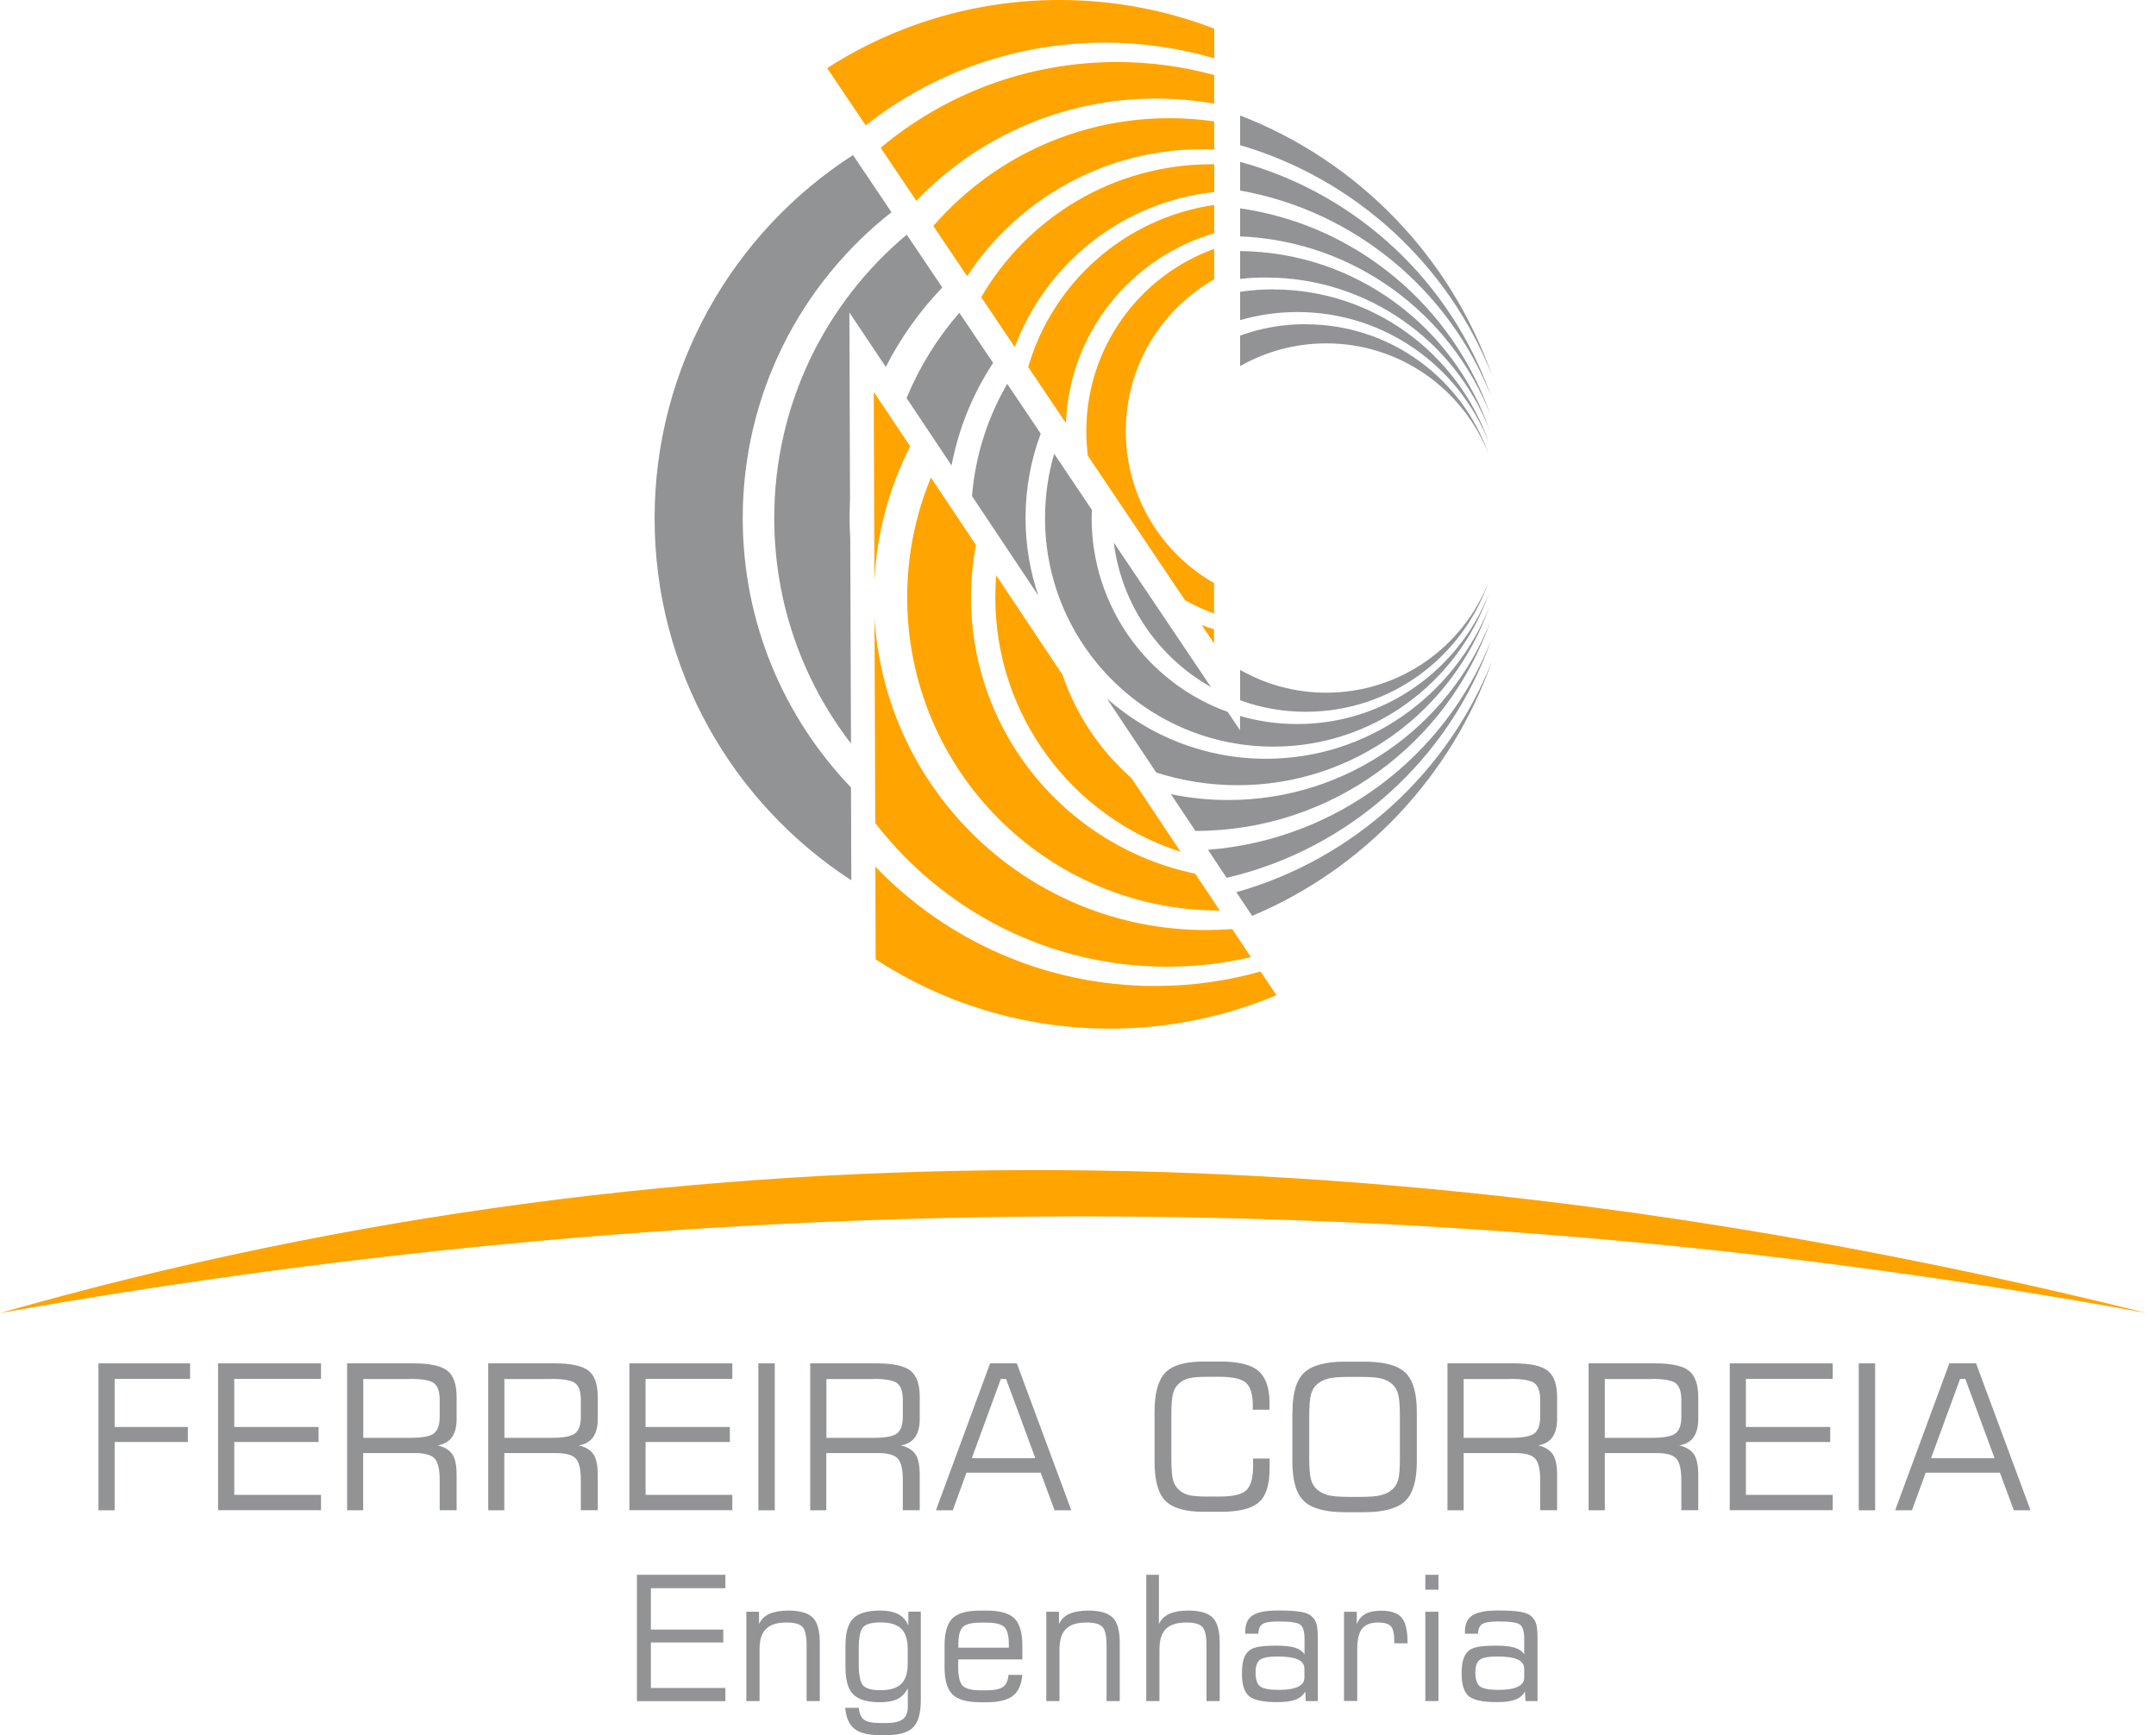 <svg width="205" height="165" viewBox="0 0 205 165" fill="none" xmlns="http://www.w3.org/2000/svg">
<g clip-path="url(#clip0_2186_878)">
<path fill-rule="evenodd" clip-rule="evenodd" d="M114.859 80.808C127.136 79.855 137.449 71.87 141.78 60.874C137.854 72.113 128.371 80.747 116.631 83.473L114.859 80.808ZM89.598 27.341C87.453 29.571 85.641 32.114 84.224 34.891L80.763 29.713L80.824 47.579C80.793 48.136 80.783 48.703 80.783 49.261C80.783 49.889 80.803 50.517 80.844 51.146L80.915 70.704C76.34 64.776 73.618 57.337 73.618 49.271C73.618 38.438 78.516 28.76 86.218 22.315L89.608 27.351L89.598 27.341ZM117.916 15.393C129.059 18.433 137.985 26.834 141.77 37.668C137.803 27.595 128.826 20.055 117.916 18.119V15.393ZM111.327 75.518C113.088 75.883 114.92 76.075 116.793 76.075C128.118 76.075 137.793 69.042 141.71 59.091C137.651 70.694 126.63 79.014 113.665 79.014L111.327 75.508V75.518ZM94.426 34.516C92.513 37.425 91.147 40.718 90.479 44.265L86.198 37.85C87.433 34.871 89.133 32.135 91.218 29.743L94.426 34.506V34.516ZM117.916 19.812C128.998 21.403 138.107 29.125 141.71 39.431C137.924 29.814 128.755 22.923 117.916 22.477V19.812ZM105.275 66.448C109.303 69.995 114.586 72.153 120.365 72.153C130.03 72.153 138.289 66.144 141.629 57.662C138.167 67.563 128.755 74.666 117.683 74.666C114.981 74.666 112.38 74.241 109.941 73.461L105.265 66.448H105.275ZM98.95 41.255C98.019 43.748 97.513 46.444 97.513 49.261C97.513 51.835 97.938 54.318 98.727 56.628L92.422 47.173C92.736 43.302 93.92 39.684 95.772 36.502L98.97 41.255H98.95ZM117.916 23.875C128.887 23.977 138.198 31.04 141.629 40.88C138.289 32.398 130.02 26.389 120.365 26.389C119.535 26.389 118.726 26.429 117.916 26.52V23.875ZM103.818 48.491C103.818 48.744 103.798 49.008 103.798 49.261C103.798 57.753 109.192 64.978 116.732 67.694L117.906 69.437V68.079C119.636 68.586 121.468 68.85 123.361 68.85C131.629 68.85 138.704 63.712 141.568 56.446C138.603 64.918 130.546 70.998 121.074 70.998C109.081 70.998 99.365 61.27 99.365 49.261C99.365 47.143 99.668 45.096 100.235 43.15L103.818 48.48V48.491ZM121.074 27.524C130.546 27.524 138.603 33.604 141.568 42.076C138.704 34.81 131.629 29.672 123.361 29.672C121.468 29.672 119.636 29.946 117.916 30.442V27.747C118.948 27.595 120.001 27.514 121.074 27.514V27.524ZM115.143 65.333C110.174 62.536 106.641 57.5 105.903 51.592L115.143 65.333ZM117.916 63.702C120.335 65.08 123.128 65.87 126.104 65.87C133.117 65.87 139.109 61.513 141.538 55.351C139.028 62.536 132.196 67.684 124.16 67.684C121.964 67.684 119.859 67.299 117.916 66.59V63.691V63.702ZM124.16 30.837C132.196 30.837 139.017 35.996 141.538 43.17C139.109 37.009 133.117 32.651 126.104 32.651C123.128 32.651 120.335 33.442 117.916 34.81V31.912C119.869 31.202 121.964 30.827 124.16 30.827V30.837ZM117.552 84.841C128.684 81.71 137.682 73.471 141.882 62.82C138.046 73.785 129.696 82.622 119.06 87.091L117.552 84.841ZM84.771 20.177C76.158 26.936 70.622 37.455 70.622 49.271C70.622 59.212 74.539 68.231 80.915 74.879L80.945 83.706C69.691 76.399 62.242 63.712 62.242 49.281C62.242 34.85 69.762 22.041 81.107 14.745L84.771 20.187V20.177ZM117.916 10.985C129.089 15.292 137.904 24.362 141.872 35.712C137.722 25.173 128.877 17.015 117.916 13.802V10.985Z" fill="#919395"/>
<path fill-rule="evenodd" clip-rule="evenodd" d="M94.73 54.723L101.035 64.178C102.33 68.008 104.617 71.373 107.583 73.987L112.258 81C102.037 77.727 94.638 68.13 94.638 56.811C94.638 56.111 94.669 55.412 94.719 54.723M88.515 45.41L92.796 51.825C92.493 53.446 92.331 55.108 92.331 56.821C92.331 69.752 101.48 80.554 113.645 83.078L115.983 86.584C99.567 86.584 86.258 73.258 86.258 56.821C86.258 52.777 87.058 48.926 88.515 45.42V45.41ZM83.141 55.128L83.081 37.262L86.542 42.441C84.589 46.282 83.384 50.578 83.151 55.118L83.141 55.128ZM83.222 78.244L83.151 58.685C84.123 75.285 97.867 88.439 114.687 88.439C115.517 88.439 116.347 88.408 117.167 88.347L118.938 91.013C116.378 91.61 113.716 91.924 110.983 91.924C99.678 91.924 89.629 86.564 83.212 78.254L83.222 78.244ZM83.263 91.235L83.232 82.409C89.942 89.401 99.385 93.759 109.84 93.759C113.311 93.759 116.671 93.282 119.859 92.38L121.367 94.63C116.489 96.677 111.145 97.812 105.528 97.812C97.32 97.812 89.679 95.39 83.273 91.235H83.263Z" fill="#FFA400"/>
<path fill-rule="evenodd" clip-rule="evenodd" d="M114.262 59.445L115.436 61.188V59.831C115.042 59.719 114.647 59.587 114.262 59.445ZM103.433 43.333L112.673 57.074C113.554 57.571 114.475 57.996 115.436 58.341V55.443C110.427 52.585 107.046 47.194 107.046 41.002C107.046 34.81 110.427 29.419 115.447 26.561V23.663C108.352 26.227 103.292 33.016 103.292 41.002C103.292 41.792 103.342 42.562 103.433 43.322V43.333ZM97.766 34.901L101.348 40.231C101.682 31.648 107.532 24.483 115.447 22.183V19.488C106.986 20.724 100.114 26.834 97.766 34.891V34.901ZM93.292 28.253L96.49 33.006C99.456 25.051 106.722 19.194 115.457 18.261V15.616C115.386 15.616 115.305 15.616 115.234 15.616C105.872 15.616 97.695 20.693 93.302 28.253H93.292ZM88.748 21.494L91.956 26.257C96.743 18.991 104.972 14.187 114.323 14.187C114.698 14.187 115.072 14.187 115.447 14.208V11.543C114.06 11.34 112.633 11.239 111.186 11.239C102.229 11.239 94.193 15.211 88.748 21.484V21.494ZM83.739 14.056L87.129 19.092C92.877 13.103 100.954 9.374 109.9 9.374C111.793 9.374 113.645 9.536 115.447 9.86V7.134C112.501 6.334 109.404 5.898 106.206 5.898C97.654 5.898 89.831 8.958 83.739 14.046V14.056ZM100.741 0C105.923 0 110.882 0.963 115.457 2.726V5.543C112.157 4.581 108.676 4.054 105.063 4.054C96.48 4.054 88.576 6.992 82.311 11.918L78.648 6.476C85.024 2.381 92.604 0 100.741 0Z" fill="#FFA400"/>
<path fill-rule="evenodd" clip-rule="evenodd" d="M204.124 124.86C134.585 107.581 66.392 105.909 0 124.86C69.185 112.588 137.287 112.618 204.124 124.86Z" fill="#FFA400"/>
<path d="M9.361 143.617V129.643H18.075V131.122H10.9V135.693H17.863V137.122H10.9V143.617H9.361Z" fill="#919395"/>
<path d="M20.737 143.617V129.643H30.524V131.122H22.275V135.693H30.291V137.122H22.275V142.148H30.524V143.607H20.737V143.617Z" fill="#919395"/>
<path d="M33.003 143.617V129.643H39.298C40.867 129.643 41.95 129.876 42.537 130.342C43.124 130.808 43.417 131.639 43.417 132.835V134.943C43.417 135.673 43.266 136.25 42.972 136.666C42.679 137.081 42.223 137.345 41.616 137.446C42.274 137.598 42.739 137.892 43.013 138.297C43.286 138.713 43.417 139.361 43.417 140.253V143.607H41.808V140.729C41.808 139.726 41.646 139.047 41.333 138.703C41.019 138.358 40.401 138.176 39.48 138.176H34.531V143.617H32.993H33.003ZM38.995 131.133H34.542V136.726H38.995C40.158 136.726 40.918 136.585 41.272 136.291C41.626 136.007 41.808 135.49 41.808 134.74V133.109C41.808 132.349 41.636 131.832 41.292 131.548C40.948 131.264 40.179 131.122 38.995 131.122V131.133Z" fill="#919395"/>
<path d="M46.423 143.617V129.643H52.718C54.287 129.643 55.37 129.876 55.957 130.342C56.544 130.808 56.837 131.639 56.837 132.835V134.943C56.837 135.673 56.686 136.25 56.392 136.666C56.099 137.081 55.643 137.345 55.036 137.446C55.694 137.598 56.159 137.892 56.433 138.297C56.706 138.713 56.837 139.361 56.837 140.253V143.607H55.228V140.729C55.228 139.726 55.066 139.047 54.753 138.703C54.439 138.358 53.822 138.176 52.901 138.176H47.952V143.617H46.413H46.423ZM52.415 131.133H47.962V136.726H52.415C53.579 136.726 54.338 136.585 54.692 136.291C55.046 136.007 55.228 135.49 55.228 134.74V133.109C55.228 132.349 55.056 131.832 54.712 131.548C54.368 131.264 53.599 131.122 52.415 131.122V131.133Z" fill="#919395"/>
<path d="M59.843 143.617V129.643H69.63V131.122H61.382V135.693H69.397V137.122H61.382V142.148H69.63V143.607H59.843V143.617Z" fill="#919395"/>
<path d="M72.109 143.617V129.643H73.668V143.617H72.109Z" fill="#919395"/>
<path d="M77.038 143.617V129.643H83.333C84.902 129.643 85.985 129.876 86.572 130.342C87.159 130.808 87.452 131.639 87.452 132.835V134.943C87.452 135.673 87.3 136.25 87.007 136.666C86.713 137.081 86.258 137.345 85.651 137.446C86.309 137.598 86.774 137.892 87.047 138.297C87.321 138.713 87.452 139.361 87.452 140.253V143.607H85.843V140.729C85.843 139.726 85.681 139.047 85.368 138.703C85.054 138.358 84.436 138.176 83.515 138.176H78.566V143.617H77.028H77.038ZM83.03 131.133H78.576V136.726H83.03C84.194 136.726 84.953 136.585 85.307 136.291C85.661 136.007 85.843 135.49 85.843 134.74V133.109C85.843 132.349 85.671 131.832 85.327 131.548C84.983 131.264 84.214 131.122 83.03 131.122V131.133Z" fill="#919395"/>
<path d="M88.991 143.617L94.142 129.643H96.683L101.864 143.617H100.275L98.95 140.04H91.895L90.59 143.617H89.001H88.991ZM92.402 138.662H98.444L95.66 131.122H95.165L92.402 138.662Z" fill="#919395"/>
<path d="M109.779 134.264C109.779 132.47 110.123 131.234 110.801 130.525C111.489 129.825 112.693 129.471 114.424 129.471H116.054C117.774 129.471 118.978 129.775 119.667 130.372C120.365 130.981 120.709 132.004 120.709 133.443V134.051H119.12V133.666C119.12 132.612 118.908 131.882 118.472 131.497C118.037 131.112 117.197 130.92 115.942 130.92H114.869C114.029 130.92 113.412 130.97 113.027 131.072C112.643 131.173 112.319 131.345 112.066 131.589C111.813 131.822 111.631 132.136 111.53 132.521C111.428 132.906 111.378 133.605 111.378 134.629V138.611C111.378 139.625 111.428 140.324 111.53 140.709C111.631 141.094 111.813 141.408 112.066 141.641C112.319 141.885 112.633 142.057 112.997 142.158C113.361 142.26 113.989 142.31 114.869 142.31H115.942C117.228 142.31 118.088 142.108 118.513 141.702C118.938 141.297 119.15 140.517 119.15 139.361C119.15 139.189 119.15 139.047 119.15 138.956C119.15 138.865 119.15 138.773 119.14 138.692H120.719V139.615C120.719 141.165 120.385 142.249 119.707 142.847C119.039 143.455 117.815 143.759 116.054 143.759H114.424C112.693 143.759 111.489 143.405 110.801 142.705C110.113 142.006 109.779 140.76 109.779 138.966V134.223V134.264Z" fill="#919395"/>
<path d="M122.895 134.264C122.895 132.48 123.259 131.234 123.998 130.535C124.737 129.835 126.043 129.481 127.925 129.481H129.686C131.589 129.481 132.894 129.825 133.623 130.524C134.352 131.214 134.716 132.47 134.716 134.264V139.007C134.716 140.8 134.341 142.037 133.603 142.746C132.864 143.445 131.558 143.8 129.676 143.8H127.915C126.032 143.8 124.727 143.445 123.988 142.746C123.249 142.047 122.885 140.8 122.885 139.007V134.264H122.895ZM129.231 130.93H128.37C127.389 130.93 126.7 130.981 126.285 131.092C125.881 131.193 125.526 131.376 125.233 131.629C124.96 131.862 124.767 132.186 124.656 132.592C124.545 132.997 124.484 133.686 124.484 134.669V138.632C124.484 139.604 124.545 140.294 124.656 140.689C124.767 141.084 124.96 141.408 125.233 141.641C125.526 141.895 125.881 142.067 126.285 142.178C126.69 142.29 127.389 142.341 128.37 142.341H129.231C130.212 142.341 130.911 142.29 131.315 142.178C131.73 142.077 132.085 141.895 132.378 141.641C132.651 141.408 132.833 141.104 132.945 140.709C133.056 140.324 133.107 139.625 133.107 138.621V134.639C133.107 133.656 133.046 132.967 132.935 132.561C132.823 132.156 132.631 131.842 132.358 131.599C132.074 131.355 131.72 131.183 131.315 131.082C130.911 130.981 130.212 130.93 129.231 130.93Z" fill="#919395"/>
<path d="M137.631 143.617V129.643H143.926C145.494 129.643 146.577 129.876 147.164 130.342C147.751 130.808 148.055 131.639 148.055 132.835V134.943C148.055 135.673 147.903 136.25 147.61 136.666C147.316 137.081 146.861 137.345 146.253 137.446C146.911 137.598 147.377 137.892 147.65 138.297C147.923 138.713 148.055 139.361 148.055 140.253V143.607H146.446V140.729C146.446 139.726 146.284 139.047 145.97 138.703C145.656 138.348 145.039 138.176 144.118 138.176H139.169V143.617H137.631ZM143.622 131.133H139.169V136.726H143.622C144.786 136.726 145.545 136.585 145.909 136.291C146.264 136.007 146.446 135.49 146.446 134.74V133.109C146.446 132.349 146.274 131.832 145.93 131.548C145.585 131.264 144.816 131.122 143.632 131.122L143.622 131.133Z" fill="#919395"/>
<path d="M151.051 143.617V129.643H157.346C158.914 129.643 159.997 129.876 160.584 130.342C161.171 130.808 161.475 131.639 161.475 132.835V134.943C161.475 135.673 161.323 136.25 161.03 136.666C160.736 137.081 160.281 137.345 159.674 137.446C160.331 137.598 160.797 137.892 161.07 138.297C161.343 138.713 161.475 139.361 161.475 140.253V143.607H159.866V140.729C159.866 139.726 159.704 139.047 159.39 138.703C159.076 138.348 158.459 138.176 157.538 138.176H152.589V143.617H151.051ZM157.042 131.133H152.589V136.726H157.042C158.206 136.726 158.965 136.585 159.329 136.291C159.684 136.007 159.866 135.49 159.866 134.74V133.109C159.866 132.349 159.694 131.832 159.35 131.548C159.006 131.264 158.236 131.122 157.052 131.122L157.042 131.133Z" fill="#919395"/>
<path d="M164.471 143.617V129.643H174.258V131.122H166.009V135.693H174.025V137.122H166.009V142.148H174.258V143.607H164.471V143.617Z" fill="#919395"/>
<path d="M176.737 143.617V129.643H178.295V143.617H176.737Z" fill="#919395"/>
<path d="M180.198 143.617L185.35 129.643H187.89L193.072 143.617H191.483L190.157 140.04H183.103L181.797 143.617H180.208H180.198ZM183.609 138.662H189.651L186.868 131.122H186.372L183.609 138.662Z" fill="#919395"/>
<path d="M60.562 161.757V149.749H68.972V151.025H61.888V154.957H68.77V156.184H61.888V160.511H68.972V161.767H60.562V161.757Z" fill="#919395"/>
<path d="M70.966 161.757V153.265H72.171V154.43C72.373 153.995 72.707 153.67 73.152 153.468C73.608 153.265 74.195 153.153 74.944 153.153C76.057 153.153 76.836 153.376 77.281 153.822C77.727 154.268 77.949 155.059 77.949 156.194V161.757H76.694V156.457C76.694 155.565 76.563 154.988 76.3 154.704C76.037 154.42 75.531 154.288 74.782 154.288C73.891 154.288 73.243 154.491 72.838 154.897C72.424 155.302 72.221 155.94 72.221 156.822V161.757H70.976H70.966Z" fill="#919395"/>
<path d="M87.554 153.265V161.656C87.554 162.902 87.311 163.774 86.825 164.26C86.34 164.757 85.479 165 84.245 165H83.668C82.564 165 81.755 164.797 81.239 164.392C80.733 163.987 80.439 163.318 80.368 162.396H81.654C81.704 162.943 81.876 163.318 82.16 163.531C82.443 163.743 82.949 163.845 83.688 163.845H84.255C84.993 163.845 85.52 163.723 85.844 163.48C86.157 163.237 86.319 162.841 86.319 162.294V160.541C86.087 161.007 85.763 161.342 85.348 161.554C84.933 161.767 84.376 161.869 83.678 161.869C82.473 161.869 81.623 161.615 81.127 161.119C80.632 160.622 80.389 159.751 80.389 158.524V156.508C80.389 155.271 80.632 154.4 81.127 153.903C81.623 153.407 82.473 153.153 83.678 153.153C84.406 153.153 84.983 153.265 85.418 153.498C85.854 153.731 86.168 154.096 86.37 154.582V153.255H87.574L87.554 153.265ZM86.309 158.2V156.812C86.309 155.92 86.107 155.282 85.692 154.876C85.277 154.471 84.619 154.278 83.718 154.278C82.898 154.278 82.352 154.43 82.069 154.724C81.795 155.018 81.654 155.707 81.654 156.781V158.231C81.654 159.295 81.795 159.974 82.069 160.278C82.342 160.571 82.898 160.724 83.718 160.724C84.629 160.724 85.287 160.521 85.692 160.126C86.107 159.72 86.309 159.082 86.309 158.2Z" fill="#919395"/>
<path d="M93.232 161.869C91.966 161.869 91.076 161.625 90.57 161.129C90.064 160.632 89.811 159.771 89.811 158.524V156.508C89.811 155.261 90.064 154.39 90.56 153.893C91.066 153.397 91.946 153.153 93.201 153.153H93.788C95.053 153.153 95.944 153.397 96.45 153.893C96.956 154.39 97.209 155.261 97.209 156.508V157.795H91.116C91.116 157.886 91.116 157.987 91.106 158.089C91.106 158.19 91.106 158.342 91.106 158.524C91.106 159.396 91.248 159.984 91.521 160.288C91.805 160.582 92.361 160.734 93.211 160.734H93.798C94.557 160.734 95.084 160.622 95.377 160.409C95.671 160.197 95.843 159.811 95.893 159.264H97.199C97.138 160.186 96.835 160.845 96.308 161.261C95.782 161.666 94.952 161.869 93.808 161.869H93.222H93.232ZM91.126 156.68H95.924V156.346C95.924 155.545 95.782 155.008 95.499 154.724C95.215 154.44 94.648 154.299 93.808 154.299H93.222C92.381 154.299 91.825 154.44 91.541 154.724C91.258 155.008 91.126 155.545 91.126 156.346V156.68Z" fill="#919395"/>
<path d="M99.486 161.757V153.265H100.691V154.43C100.893 153.995 101.227 153.67 101.672 153.468C102.128 153.265 102.715 153.153 103.464 153.153C104.577 153.153 105.356 153.376 105.802 153.822C106.247 154.268 106.469 155.059 106.469 156.194V161.757H105.215V156.457C105.215 155.565 105.083 154.988 104.82 154.704C104.557 154.42 104.051 154.288 103.302 154.288C102.411 154.288 101.763 154.491 101.359 154.897C100.944 155.302 100.741 155.94 100.741 156.822V161.757H99.496H99.486Z" fill="#919395"/>
<path d="M108.99 161.757V149.749H110.194V154.43C110.397 153.995 110.73 153.67 111.176 153.468C111.631 153.265 112.218 153.153 112.967 153.153C114.08 153.153 114.86 153.376 115.305 153.822C115.75 154.268 115.973 155.059 115.973 156.194V161.757H114.718V156.457C114.718 155.565 114.586 154.988 114.323 154.704C114.06 154.42 113.554 154.288 112.805 154.288C111.915 154.288 111.267 154.491 110.862 154.897C110.457 155.302 110.245 155.94 110.245 156.822V161.757H109H108.99Z" fill="#919395"/>
<path d="M124.1 160.855C123.907 161.21 123.604 161.463 123.179 161.625C122.754 161.788 122.177 161.858 121.428 161.858C120.102 161.858 119.211 161.666 118.766 161.291C118.321 160.916 118.088 160.207 118.088 159.173C118.088 158.575 118.139 158.109 118.25 157.775C118.361 157.44 118.523 157.166 118.766 156.964C118.968 156.792 119.272 156.67 119.667 156.599C120.061 156.528 120.628 156.488 121.367 156.488C122.106 156.488 122.723 156.548 123.128 156.68C123.533 156.802 123.836 157.014 124.039 157.308V155.839C124.039 155.15 123.907 154.694 123.634 154.491C123.361 154.288 122.693 154.187 121.61 154.187C120.831 154.187 120.304 154.268 120.051 154.43C119.798 154.592 119.657 154.907 119.647 155.353H118.402V155.16C118.402 154.43 118.634 153.914 119.11 153.609C119.576 153.305 120.385 153.143 121.539 153.143C122.44 153.143 123.118 153.184 123.583 153.255C124.049 153.326 124.393 153.447 124.626 153.62C124.869 153.812 125.051 154.055 125.152 154.339C125.253 154.623 125.304 155.109 125.304 155.809V161.757H124.16L124.11 160.865L124.1 160.855ZM124.029 159.588V158.697C124.029 158.291 123.826 157.997 123.411 157.805C122.996 157.612 122.349 157.521 121.448 157.521C120.628 157.521 120.082 157.623 119.798 157.835C119.525 158.038 119.383 158.443 119.383 159.021C119.383 159.69 119.525 160.136 119.819 160.359C120.112 160.582 120.699 160.693 121.58 160.693C122.369 160.693 122.976 160.602 123.391 160.409C123.806 160.217 124.019 159.943 124.019 159.588H124.029Z" fill="#919395"/>
<path d="M127.794 161.757V153.265H129.008V154.43C129.191 153.995 129.464 153.67 129.838 153.468C130.213 153.265 130.709 153.164 131.336 153.164C132.257 153.164 132.905 153.387 133.279 153.832C133.654 154.278 133.836 155.069 133.836 156.204V156.265H132.571V156.011C132.571 155.332 132.459 154.876 132.247 154.643C132.034 154.41 131.63 154.288 131.032 154.288C130.334 154.288 129.828 154.481 129.514 154.876C129.201 155.271 129.049 155.92 129.049 156.812V161.747H127.784L127.794 161.757Z" fill="#919395"/>
<path d="M135.526 151.167V149.749H136.771V151.167H135.526ZM135.526 161.757V153.265H136.771V161.757H135.526Z" fill="#919395"/>
<path d="M144.989 160.855C144.796 161.21 144.493 161.463 144.068 161.625C143.643 161.788 143.066 161.858 142.317 161.858C140.991 161.858 140.1 161.666 139.655 161.291C139.21 160.916 138.977 160.207 138.977 159.173C138.977 158.575 139.028 158.109 139.139 157.775C139.25 157.44 139.412 157.166 139.655 156.964C139.858 156.792 140.161 156.67 140.556 156.599C140.951 156.528 141.517 156.488 142.256 156.488C142.995 156.488 143.612 156.548 144.017 156.68C144.422 156.802 144.726 157.014 144.928 157.308V155.839C144.928 155.15 144.796 154.694 144.523 154.491C144.26 154.288 143.582 154.187 142.499 154.187C141.72 154.187 141.193 154.268 140.94 154.43C140.687 154.592 140.546 154.907 140.536 155.353H139.291V155.16C139.291 154.43 139.524 153.914 139.999 153.609C140.465 153.305 141.274 153.143 142.428 153.143C143.329 153.143 144.007 153.184 144.473 153.255C144.938 153.326 145.282 153.447 145.515 153.62C145.758 153.812 145.94 154.055 146.041 154.339C146.142 154.623 146.193 155.109 146.193 155.809V161.757H145.049L144.999 160.865L144.989 160.855ZM144.928 159.588V158.697C144.928 158.291 144.726 157.997 144.311 157.805C143.896 157.612 143.248 157.521 142.347 157.521C141.527 157.521 140.981 157.623 140.698 157.835C140.424 158.038 140.283 158.443 140.283 159.021C140.283 159.69 140.424 160.136 140.718 160.359C141.011 160.582 141.598 160.693 142.479 160.693C143.268 160.693 143.875 160.602 144.29 160.409C144.705 160.217 144.918 159.943 144.918 159.588H144.928Z" fill="#919395"/>
</g>
<defs>
<clipPath id="clip0_2186_878">
<rect width="204.124" height="165" fill="white"/>
</clipPath>
</defs>
</svg>
